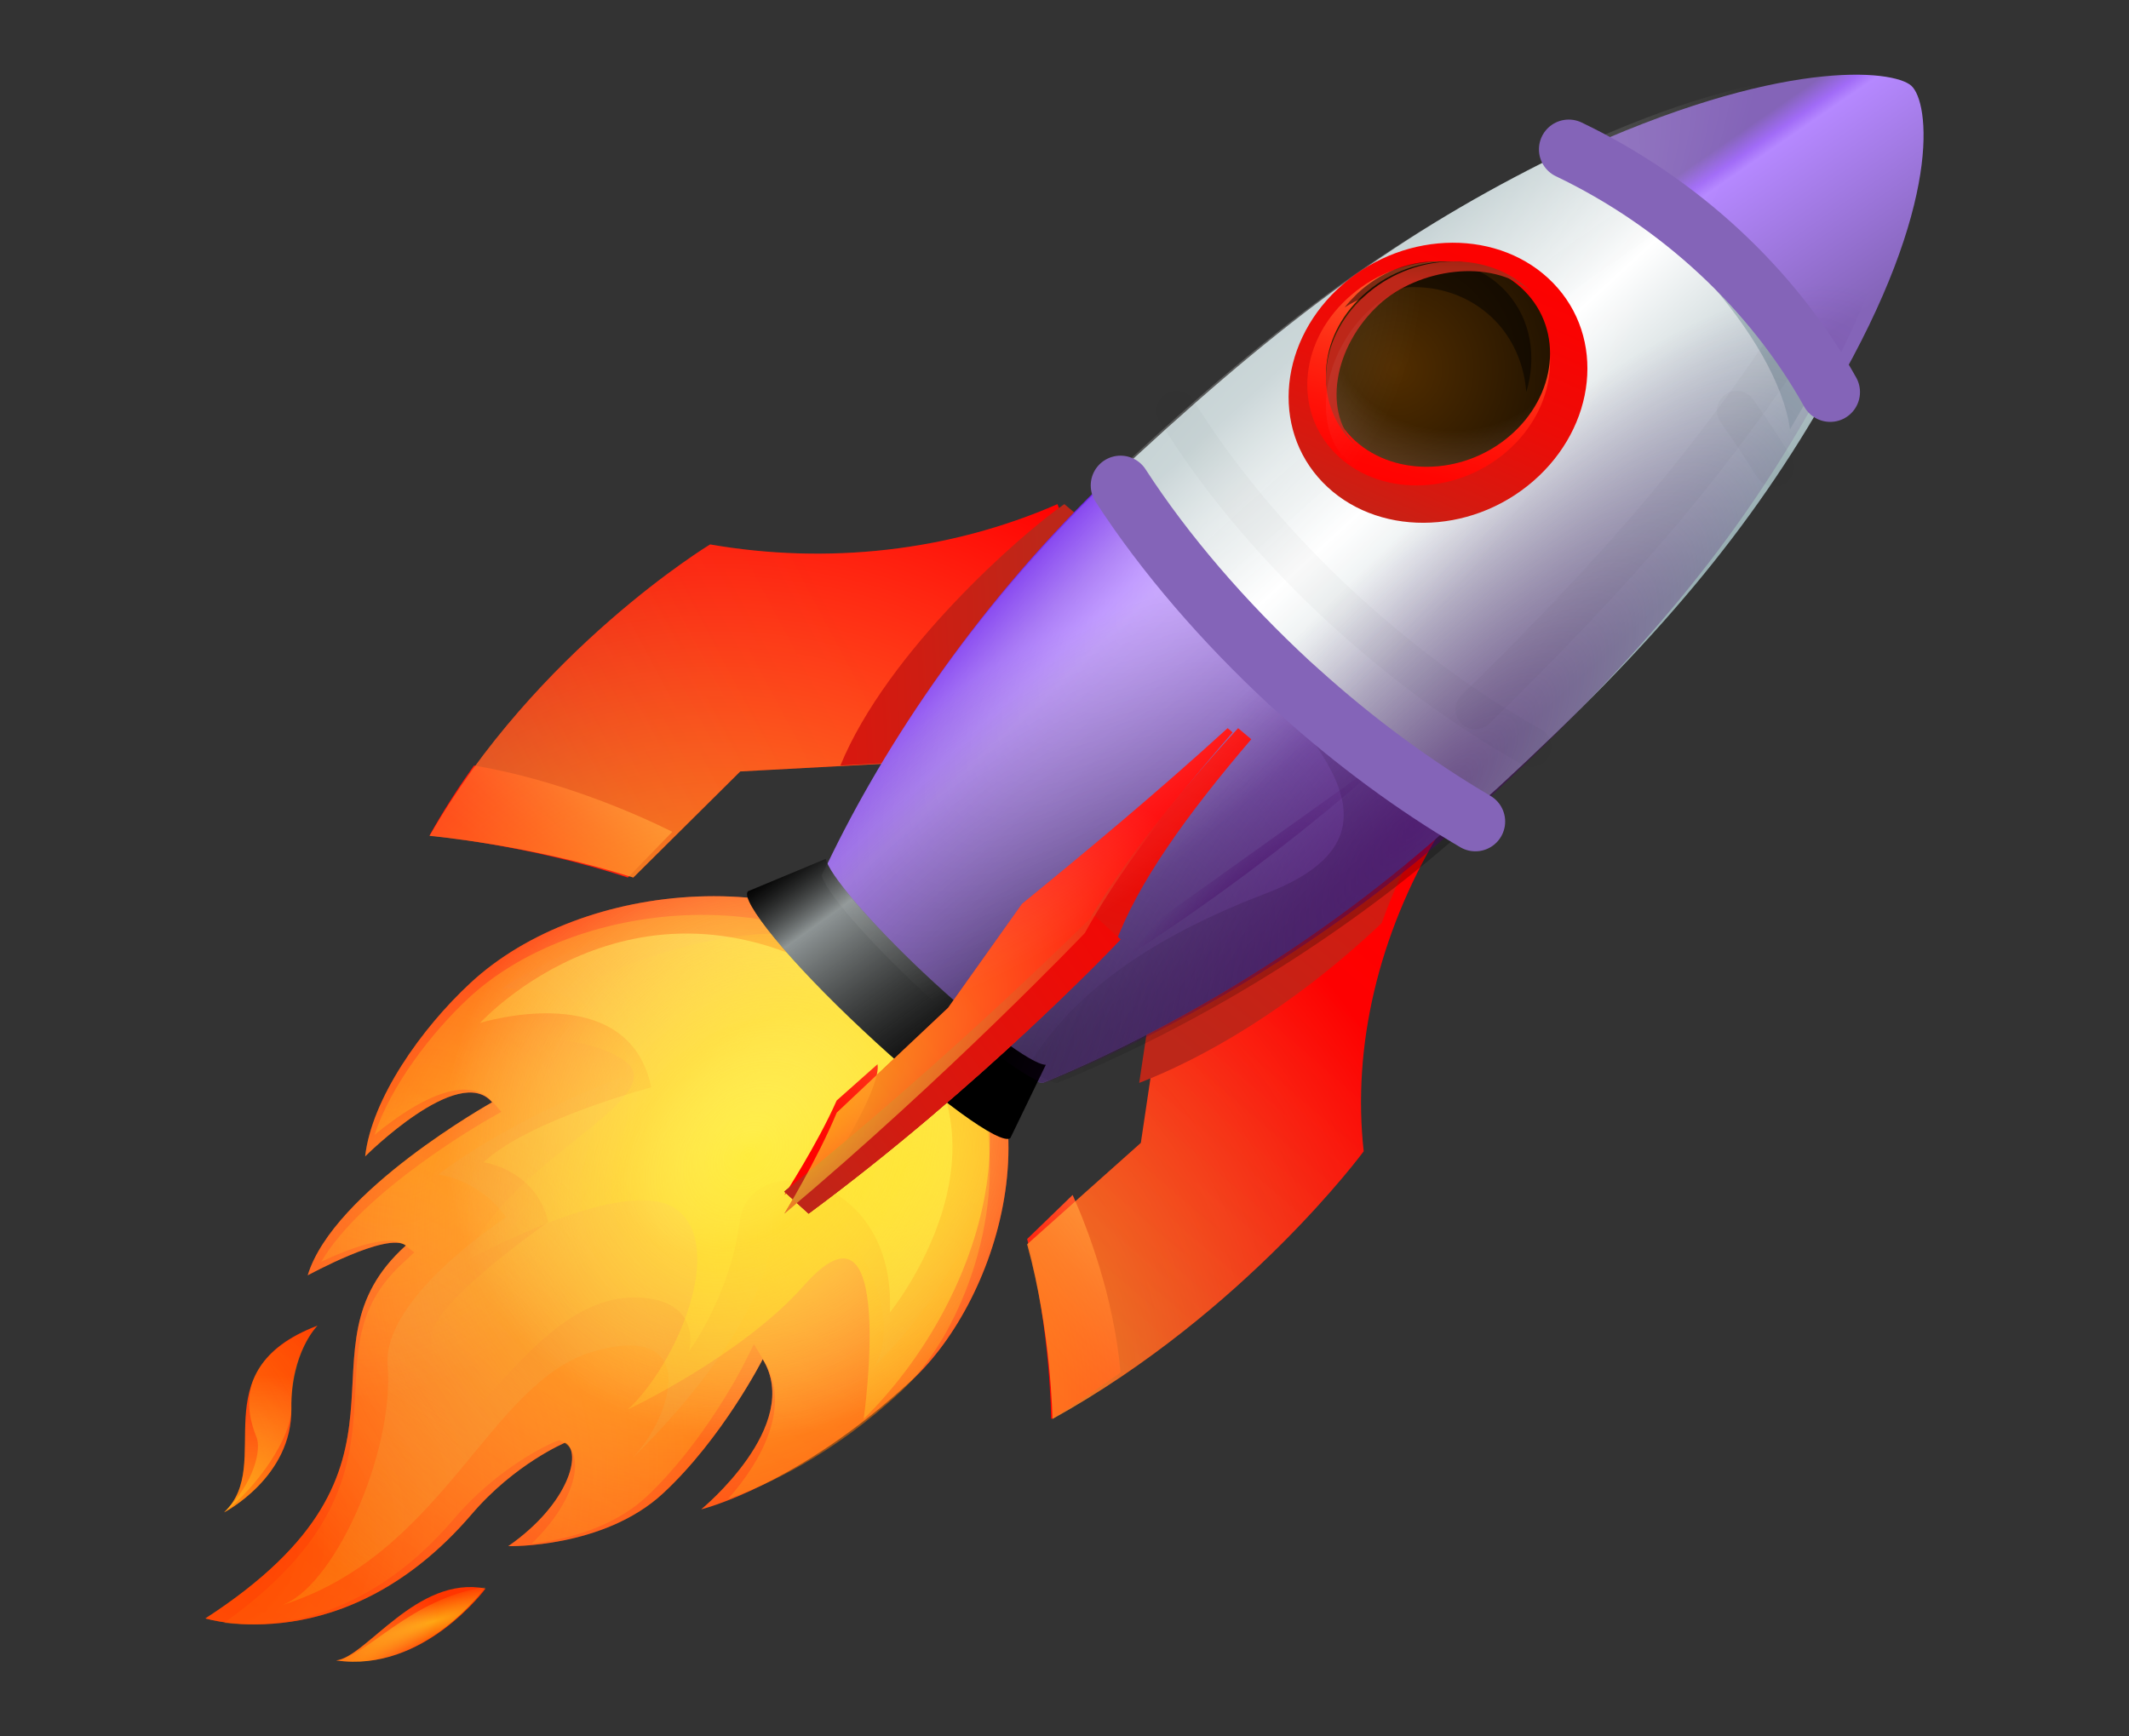 <svg width="114" height="93" viewBox="0 0 114 93" fill="none" xmlns="http://www.w3.org/2000/svg">
<rect x="0" y="0" width="114" height="93" fill="#333333" stroke="none"/>
<path d="M21.738 66.703C15.425 72.372 23.708 78.44 11 86.681C11 86.681 18.474 89.004 25.246 81.112C27.566 78.391 30.264 77.266 30.264 77.266C31.181 77.766 30.48 80.538 27.215 82.811C27.215 82.811 32.314 82.936 35.498 79.989C38.682 77.042 40.84 72.797 40.84 72.797C43.026 76.343 37.549 80.838 37.549 80.838C37.549 80.838 42.702 79.589 48.827 73.92C53.575 69.525 56.974 58.562 50.148 52.269C43.322 45.976 31.154 47.1 25.192 52.644C22.575 55.066 19.904 58.837 19.553 61.934C19.553 61.934 24.571 56.914 26.352 59.037C26.352 59.037 17.853 63.782 16.477 68.302C16.504 68.302 20.74 65.954 21.738 66.703Z" fill="url(#paint0_linear_257_531)"/>
<path d="M17 71C10.653 73.39 14.746 78.415 12 81C12 81 15.653 79.122 15.601 75.439C15.549 72.439 17 71 17 71Z" fill="url(#paint1_linear_257_531)"/>
<path d="M18 88.931C19.61 88.763 22.32 84.358 26 85.08C26 85.08 22.703 89.606 18 88.931Z" fill="url(#paint2_linear_257_531)"/>
<path opacity="0.5" d="M38.994 80.272C41.069 79.544 44.598 77.939 48.316 74.452C52.491 70.564 55.967 59.526 49.124 53.18C42.443 46.959 30.724 48.213 25.093 53.456C23.073 55.337 20.917 58.172 20.055 60.781C21.267 59.778 23.073 58.523 24.581 58.373C25.362 58.297 25.982 58.548 26.413 59.05L26.844 59.551L26.09 59.978C26.009 60.028 19.436 63.766 17.2 67.579C18.735 66.851 20.836 66.048 21.698 66.701L22.183 67.077L21.618 67.604C19.274 69.736 19.139 71.919 19.031 74.452C18.843 78.09 18.627 82.178 12 86.919C14.263 87.195 19.409 87.07 24.285 81.376C26.709 78.516 29.511 77.312 29.619 77.261L29.942 77.136L30.185 77.261C30.643 77.513 30.858 78.064 30.777 78.792C30.67 79.795 29.969 81.225 28.461 82.68C30.131 82.479 32.744 81.903 34.603 80.172C37.647 77.337 39.749 73.223 39.776 73.173L40.368 71.994L40.934 72.922C42.389 75.33 40.772 78.265 38.994 80.272Z" fill="url(#paint3_linear_257_531)"/>
<path d="M12 81C13.788 79.634 15.627 76.951 15.601 75.439C15.575 74.049 15.99 72.097 17 71C12.544 72.78 13.166 75.585 13.736 76.976C13.995 77.585 13.658 79.39 12 81Z" fill="url(#paint4_radial_257_531)"/>
<path d="M15 86C23.811 83.305 26.162 73.986 31.81 72.374C37.486 70.762 36.053 75.8 33.864 78.092C33.864 78.092 41.351 71.09 41.378 65.624C41.432 60.159 49.296 68.697 46.864 73.13C46.864 73.13 58.891 61.922 49.269 52.98C39.648 44.039 26.864 52.955 26.864 52.955C26.864 52.955 34.162 52.678 33.513 57.615C33.513 57.615 27.892 59.605 23.459 62.904C23.459 62.904 25.621 63.131 27.108 65.196C27.108 65.196 20.486 69.453 20.757 73.105C21.135 77.814 17.838 85.144 15 86Z" fill="url(#paint5_linear_257_531)"/>
<path d="M21 79C25.087 78.035 28.691 69.001 34.445 69.508C37.618 69.788 36.892 72.376 36.892 72.376C36.892 72.376 39.097 69.407 39.608 65.422C40.119 61.438 47.997 62.783 47.648 70.295C47.648 70.295 56.306 59.662 45.792 52.886C34.203 45.424 25.706 54.789 25.706 54.789C25.706 54.789 33.638 52.302 34.875 58.24C34.875 58.24 28.314 59.966 25.894 62.25C25.894 62.25 28.691 62.631 29.363 65.448C29.363 65.448 22.909 69.914 23.097 71.691C23.555 75.929 21 79 21 79Z" fill="url(#paint6_linear_257_531)"/>
<path opacity="0.5" d="M21.738 66.703C15.425 72.372 23.708 78.44 11 86.681C11 86.681 18.474 89.004 25.246 81.112C27.566 78.391 30.264 77.266 30.264 77.266C31.181 77.766 30.48 80.538 27.215 82.811C27.215 82.811 32.314 82.936 35.498 79.989C38.682 77.042 40.84 72.797 40.84 72.797C43.026 76.343 37.549 80.838 37.549 80.838C37.549 80.838 42.702 79.589 48.827 73.92C53.575 69.525 56.974 58.562 50.148 52.269C43.322 45.976 31.154 47.1 25.192 52.644C22.575 55.066 19.904 58.837 19.553 61.934C19.553 61.934 24.571 56.914 26.352 59.037C26.352 59.037 17.853 63.782 16.477 68.302C16.504 68.302 20.74 65.954 21.738 66.703Z" fill="url(#paint7_radial_257_531)"/>
<path opacity="0.5" d="M21.738 66.703C15.425 72.372 23.708 78.44 11 86.681C11 86.681 18.474 89.004 25.246 81.112C27.566 78.391 30.264 77.266 30.264 77.266C31.181 77.766 30.48 80.538 27.215 82.811C27.215 82.811 32.314 82.936 35.498 79.989C38.682 77.042 40.84 72.797 40.84 72.797C43.026 76.343 37.549 80.838 37.549 80.838C37.549 80.838 42.702 79.589 48.827 73.92C53.575 69.525 56.974 58.562 50.148 52.269C43.322 45.976 31.154 47.1 25.192 52.644C22.575 55.066 19.904 58.837 19.553 61.934C19.553 61.934 24.571 56.914 26.352 59.037C26.352 59.037 17.853 63.782 16.477 68.302C16.504 68.302 20.74 65.954 21.738 66.703Z" fill="url(#paint8_radial_257_531)"/>
<path d="M46.246 76C52.505 69.83 56.045 58.811 49.512 52.768C42.979 46.725 30.956 51.803 25.631 56.348C25.631 56.348 29.886 54.698 33.235 56.678C36.584 58.658 27.004 62.086 25 67.52C25 67.52 33.537 62.772 36.227 64.778C38.917 66.783 36.199 73.106 33.619 75.492C33.619 75.492 39.74 72.598 43.034 68.865C48.058 63.153 46.246 76 46.246 76Z" fill="url(#paint9_radial_257_531)"/>
<path opacity="0.5" d="M21.738 66.703C15.425 72.372 23.708 78.44 11 86.681C11 86.681 18.474 89.004 25.246 81.112C27.566 78.391 30.264 77.266 30.264 77.266C31.181 77.766 30.48 80.538 27.215 82.811C27.215 82.811 32.314 82.936 35.498 79.989C38.682 77.042 40.84 72.797 40.84 72.797C43.026 76.343 37.549 80.838 37.549 80.838C37.549 80.838 42.702 79.589 48.827 73.92C53.575 69.525 56.974 58.562 50.148 52.269C43.322 45.976 31.154 47.1 25.192 52.644C22.575 55.066 19.904 58.837 19.553 61.934C19.553 61.934 24.571 56.914 26.352 59.037C26.352 59.037 17.853 63.782 16.477 68.302C16.504 68.302 20.74 65.954 21.738 66.703Z" fill="url(#paint10_radial_257_531)"/>
<path opacity="0.5" d="M17 71C10.653 73.39 14.746 78.415 12 81C12 81 15.653 79.122 15.601 75.439C15.549 72.439 17 71 17 71Z" fill="url(#paint11_radial_257_531)"/>
<path d="M18 88.93C19.61 88.758 21.962 85.589 26 85C26 85 22.703 89.618 18 88.93Z" fill="url(#paint12_radial_257_531)"/>
<path opacity="0.5" d="M18 88.931C19.61 88.763 22.32 84.358 26 85.08C26 85.08 22.703 89.606 18 88.931Z" fill="url(#paint13_radial_257_531)"/>
<path opacity="0.5" d="M21.738 66.703C15.425 72.372 23.708 78.44 11 86.681C11 86.681 18.474 89.004 25.246 81.112C27.566 78.391 30.264 77.266 30.264 77.266C31.181 77.766 30.48 80.538 27.215 82.811C27.215 82.811 32.314 82.936 35.498 79.989C38.682 77.042 40.84 72.797 40.84 72.797C43.026 76.343 37.549 80.838 37.549 80.838C37.549 80.838 42.702 79.589 48.827 73.92C53.575 69.525 56.974 58.562 50.148 52.269C43.322 45.976 31.154 47.1 25.192 52.644C22.575 55.066 19.904 58.837 19.553 61.934C19.553 61.934 24.571 56.914 26.352 59.037C26.352 59.037 17.853 63.782 16.477 68.302C16.504 68.302 20.74 65.954 21.738 66.703Z" fill="url(#paint14_radial_257_531)"/>
<path opacity="0.25" d="M21.738 66.703C15.425 72.372 23.708 78.44 11 86.681C11 86.681 18.474 89.004 25.246 81.112C27.566 78.391 30.264 77.266 30.264 77.266C31.181 77.766 30.48 80.538 27.215 82.811C27.215 82.811 32.314 82.936 35.498 79.989C38.682 77.042 40.84 72.797 40.84 72.797C43.026 76.343 37.549 80.838 37.549 80.838C37.549 80.838 42.702 79.589 48.827 73.92C53.575 69.525 56.974 58.562 50.148 52.269C43.322 45.976 31.154 47.1 25.192 52.644C22.575 55.066 19.904 58.837 19.553 61.934C19.553 61.934 24.571 56.914 26.352 59.037C26.352 59.037 17.853 63.782 16.477 68.302C16.504 68.302 20.74 65.954 21.738 66.703Z" fill="url(#paint15_radial_257_531)"/>
<path opacity="0.75" d="M21.738 66.703C15.425 72.372 23.708 78.44 11 86.681C11 86.681 18.474 89.004 25.246 81.112C27.566 78.391 30.264 77.266 30.264 77.266C31.181 77.766 30.48 80.538 27.215 82.811C27.215 82.811 32.314 82.936 35.498 79.989C38.682 77.042 40.84 72.797 40.84 72.797C43.026 76.343 37.549 80.838 37.549 80.838C37.549 80.838 42.702 79.589 48.827 73.92C53.575 69.525 56.974 58.562 50.148 52.269C43.322 45.976 31.154 47.1 25.192 52.644C22.575 55.066 19.904 58.837 19.553 61.934C19.553 61.934 24.571 56.914 26.352 59.037C26.352 59.037 17.853 63.782 16.477 68.302C16.504 68.302 20.74 65.954 21.738 66.703Z" fill="url(#paint16_radial_257_531)"/>
<path d="M73.021 61.663C72.399 56.054 73.806 50.093 76.999 44.711L78 43L62.387 52.483L61.089 61.211L55 66.643C56.299 71.372 56.353 76 56.353 76C66.716 70.24 73.021 61.663 73.021 61.663Z" fill="url(#paint17_linear_257_531)"/>
<path d="M56.282 76C56.282 76 56.256 71.179 55 66.359L57.436 64C58.18 65.659 59.641 69.391 60 73.512C58.82 74.341 57.59 75.223 56.282 76Z" fill="url(#paint18_linear_257_531)"/>
<path opacity="0.75" d="M73.021 61.663C72.399 56.054 73.806 50.093 76.999 44.711L78 43L62.387 52.483L61.089 61.211L55 66.643C56.299 71.372 56.353 76 56.353 76C66.716 70.24 73.021 61.663 73.021 61.663Z" fill="url(#paint19_radial_257_531)"/>
<path d="M73.978 49.447C74.626 47.67 75.435 45.893 76.433 44.193L77 43.228C76.865 43.152 76.73 43.076 76.595 43L61.891 52.061L61 58C64.346 56.706 69.094 54.066 73.978 49.447Z" fill="url(#paint20_linear_257_531)"/>
<path d="M57 27.918C56.839 27.571 56.758 27.323 56.624 27C50.845 29.531 44.314 30.251 38.024 29.159C38.024 29.159 28.725 34.791 23 44.767C23 44.767 28.322 45.238 33.912 47L39.637 41.318L48.883 40.821C50.953 36.529 53.452 31.938 57 27.918Z" fill="url(#paint21_linear_257_531)"/>
<path d="M23 44.75C23 44.75 28.179 45.225 33.62 47L36 44.55C34.091 43.6 29.958 41.775 25.38 41C24.543 42.175 23.732 43.425 23 44.75Z" fill="url(#paint22_linear_257_531)"/>
<path opacity="0.75" d="M57 27.918C56.839 27.571 56.758 27.323 56.624 27C50.845 29.531 44.314 30.251 38.024 29.159C38.024 29.159 28.725 34.791 23 44.767C23 44.767 28.322 45.238 33.912 47L39.637 41.318L48.883 40.821C50.953 36.529 53.452 31.938 57 27.918Z" fill="url(#paint23_radial_257_531)"/>
<path d="M56.99 27C54.696 28.586 47.513 34.88 45 41L49.097 40.777C51.2 36.54 54.395 31.857 58 27.843L56.99 27Z" fill="url(#paint24_linear_257_531)"/>
<path d="M60 25.224C62.419 28.855 65.627 32.46 69.187 35.664C69.35 35.815 69.541 35.965 69.704 36.115C72.721 38.769 75.983 41.122 79.299 43C79.598 42.724 79.897 42.474 80.196 42.199C88.758 34.312 93.732 28.379 98 20.843C94.956 15.411 89.954 10.804 84.056 8C75.874 11.931 69.459 16.487 60.87 24.398C60.571 24.674 60.272 24.949 60 25.224Z" fill="url(#paint25_linear_257_531)"/>
<path d="M98.17 21C104.053 10.892 103.308 5.455 102.341 4.59C101.374 3.725 95.325 3.058 84 8.322C89.994 11.09 95.076 15.637 98.17 21Z" fill="url(#paint26_linear_257_531)"/>
<path d="M49.259 53.05C52.292 55.904 55.083 58 55.834 58C62.65 55.197 70.781 50.499 78 43.932C74.753 42.038 71.506 39.664 68.527 36.987C68.366 36.835 68.178 36.684 68.017 36.532C64.502 33.299 61.335 29.662 58.947 26C51.97 32.794 46.979 40.497 44 46.913C44.107 47.695 46.281 50.272 49.259 53.05Z" fill="url(#paint27_linear_257_531)"/>
<path opacity="0.75" d="M49.259 53.05C52.292 55.904 55.083 58 55.834 58C62.65 55.197 70.781 50.499 78 43.932C74.753 42.038 71.506 39.664 68.527 36.987C68.366 36.835 68.178 36.684 68.017 36.532C64.502 33.299 61.335 29.662 58.947 26C51.97 32.794 46.979 40.497 44 46.913C44.107 47.695 46.281 50.272 49.259 53.05Z" fill="url(#paint28_radial_257_531)"/>
<path opacity="0.5" d="M69.411 36.987C69.248 36.835 69.058 36.684 68.896 36.532C65.348 33.299 62.151 29.662 59.74 26C59.551 26.177 59.388 26.354 59.226 26.53C64.156 35.219 79.217 43.503 67.731 47.872C60.201 50.751 56.815 54.161 55 57.192C55.758 57.722 56.354 58 56.626 58C63.506 55.197 71.713 50.499 79 43.932C75.668 42.038 72.418 39.664 69.411 36.987Z" fill="url(#paint29_radial_257_531)"/>
<path d="M49.456 52.105C46.519 49.342 44.355 46.779 44.221 46L40.055 47.734C39.574 48.186 42.298 51.527 46.198 55.17C50.071 58.813 53.623 61.401 54.104 60.949L56 57.029C55.252 57.029 52.474 54.944 49.456 52.105Z" fill="url(#paint30_linear_257_531)"/>
<path d="M49.456 52.105C46.519 49.342 44.355 46.779 44.221 46L40.055 47.734C39.574 48.186 42.298 51.527 46.198 55.17C50.071 58.813 53.623 61.401 54.104 60.949L56 57.029C55.252 57.029 52.474 54.944 49.456 52.105Z" fill="url(#paint31_linear_257_531)"/>
<path d="M95.847 23C95.9 22.924 96.973 21.052 97 20.976C93.996 15.487 89.061 10.833 83.241 8C83.161 8.051 83.081 8.076 83 8.126C88.713 11.187 95.176 18.067 95.847 23Z" fill="url(#paint32_linear_257_531)"/>
<path opacity="0.75" d="M101.331 4.605C100.379 3.718 94.417 3.033 83.255 8.434C75.061 12.414 68.637 17.029 60.034 25.04C59.735 25.319 59.462 25.598 59.163 25.877C52.085 32.697 47.022 40.43 44 46.87C44.136 47.655 46.341 50.242 49.336 53.031C52.412 55.896 55.243 58 56.005 58C62.92 55.186 71.169 50.47 78.491 43.878C78.791 43.599 79.091 43.345 79.39 43.067C87.965 35.08 92.947 29.071 97.221 21.44C103.046 11.07 102.311 5.493 101.331 4.605Z" fill="url(#paint33_radial_257_531)"/>
<path d="M43.295 65C52.557 58.15 59.807 50.517 60 50.315L58.566 49C58.566 49 51.014 56.558 42 63.812L43.295 65Z" fill="url(#paint34_linear_257_531)"/>
<path d="M58.089 49.974C59.72 47 62.472 43.257 66 39.231C65.92 39.154 65.84 39.077 65.733 39C61.911 42.487 58.116 45.641 54.722 48.41L50.766 53.975L44.806 59.59C43.764 62.103 42 65 42 65C50.766 57.641 58.089 49.974 58.089 49.974Z" fill="url(#paint35_linear_257_531)"/>
<path d="M45.094 61.483C45.094 61.483 47.175 58.102 46.988 57L44.801 58.942C43.761 61.291 42 64 42 64C43.067 63.137 44.081 62.298 45.094 61.483Z" fill="url(#paint36_linear_257_531)"/>
<path d="M59.687 50.641C60.879 47.329 63.56 43.622 67 39.593C66.756 39.395 66.54 39.198 66.296 39C62.721 42.88 59.931 46.489 58.278 49.356C58.278 49.356 50.857 56.745 42 63.838L43.3 65C52.482 58.228 59.687 50.641 59.687 50.641Z" fill="url(#paint37_linear_257_531)"/>
<path d="M43.295 65C52.557 58.15 59.807 50.517 60 50.315L58.566 49C58.566 49 51.014 56.558 42 63.812L43.295 65Z" fill="url(#paint38_linear_257_531)"/>
<path opacity="0.75" d="M58.089 49.974C59.72 47 62.472 43.257 66 39.231C65.92 39.154 65.84 39.077 65.733 39C61.911 42.487 58.116 45.641 54.722 48.41L50.766 53.975L44.806 59.59C43.764 62.103 42 65 42 65C50.766 57.641 58.089 49.974 58.089 49.974Z" fill="url(#paint39_radial_257_531)"/>
<path opacity="0.75" d="M101.331 4.605C100.379 3.718 94.417 3.033 83.255 8.434C75.061 12.414 68.637 17.029 60.034 25.04C59.735 25.319 59.462 25.598 59.163 25.877C52.085 32.697 47.022 40.43 44 46.87C44.136 47.655 46.341 50.242 49.336 53.031C52.412 55.896 55.243 58 56.005 58C62.92 55.186 71.169 50.47 78.491 43.878C78.791 43.599 79.091 43.345 79.39 43.067C87.965 35.08 92.947 29.071 97.221 21.44C103.046 11.07 102.311 5.493 101.331 4.605Z" fill="url(#paint40_radial_257_531)"/>
<g opacity="0.16">
<path opacity="0.16" d="M82 40C78.478 38.028 74.821 35.348 71.353 32.087C67.91 28.826 65.081 25.362 63 22" stroke="black" stroke-width="2.128" stroke-miterlimit="10" stroke-linecap="round" stroke-linejoin="round"/>
<path opacity="0.16" d="M93 22C93.723 23.018 94.373 24.009 95 25" stroke="black" stroke-width="2.128" stroke-miterlimit="10" stroke-linecap="round" stroke-linejoin="round"/>
<g opacity="0.16">
<path opacity="0.16" d="M89 11C88.639 11.224 88.278 11.474 87.918 11.723C80.648 16.611 74.488 21.524 65.748 29.379C65.443 29.653 65.138 29.928 64.86 30.202C64.583 30.476 64.278 30.726 64 31" stroke="black" stroke-width="2.128" stroke-miterlimit="10" stroke-linecap="round" stroke-linejoin="round"/>
</g>
<path opacity="0.16" d="M79 38C86.358 30.806 91.06 25.347 95.495 18.765C95.681 18.51 95.841 18.255 96 18" stroke="black" stroke-width="2.128" stroke-miterlimit="10" stroke-linecap="round" stroke-linejoin="round"/>
</g>
<path opacity="0.75" d="M54 55C60.176 51.656 67.83 46.514 75 40L54 55Z" fill="url(#paint41_radial_257_531)"/>
<path d="M82.087 25.78C78.687 28.719 73.64 28.744 70.824 25.83C68.009 22.916 68.514 18.159 71.913 15.22C75.314 12.281 80.36 12.256 83.176 15.17C85.991 18.084 85.486 22.841 82.087 25.78Z" fill="url(#paint42_linear_257_531)"/>
<path d="M80.638 24.22C77.877 26.573 73.775 26.597 71.487 24.269C69.199 21.94 69.593 18.132 72.381 15.78C75.142 13.427 79.245 13.403 81.532 15.731C83.794 18.06 83.4 21.868 80.638 24.22Z" fill="url(#paint43_linear_257_531)"/>
<path d="M80.816 23.366C78.254 25.536 74.465 25.536 72.367 23.416C70.268 21.271 70.622 17.804 73.184 15.634C75.746 13.464 79.535 13.464 81.633 15.584C83.732 17.704 83.378 21.196 80.816 23.366Z" fill="url(#paint44_radial_257_531)"/>
<path opacity="0.5" d="M80.816 23.366C78.254 25.536 74.465 25.536 72.367 23.416C70.268 21.271 70.622 17.804 73.184 15.634C75.746 13.464 79.535 13.464 81.633 15.584C83.732 17.704 83.378 21.196 80.816 23.366Z" fill="url(#paint45_radial_257_531)"/>
<path opacity="0.5" d="M80.227 17.354C81.132 18.377 81.624 19.662 81.727 21C82.296 19.138 81.986 17.118 80.693 15.675C78.701 13.42 75.104 13.446 72.672 15.728C72.44 15.964 72.207 16.2 72 16.462C74.768 14.758 78.183 15.072 80.227 17.354Z" fill="black"/>
<path d="M82 15.637C79.829 13.433 75.91 13.459 73.259 15.689C70.609 17.919 70.243 21.481 72.414 23.686C72.639 23.916 72.865 24.07 72.724 23.968C70.778 22.199 71.371 18.559 73.88 16.278C75.91 14.433 79.801 13.766 82 15.637Z" fill="url(#paint46_linear_257_531)"/>
<path opacity="0.5" d="M80.68 16.148C78.64 14.218 75.004 14.922 73.147 16.773C70.924 18.99 70.322 22.483 71.839 24.36C72.074 24.491 72.179 24.726 72.048 24.621C71.97 24.543 71.891 24.465 71.839 24.36C71.813 24.36 71.787 24.334 71.76 24.334C73.774 26.577 77.41 26.551 79.869 24.282C82.354 22.014 82.72 18.39 80.68 16.148Z" fill="url(#paint47_radial_257_531)"/>
<path d="M98 21C94.931 15.49 89.945 10.844 84 8" stroke="#8464B8" stroke-width="3.191" stroke-miterlimit="10" stroke-linecap="round" stroke-linejoin="round"/>
<path d="M79 44C75.762 42.099 72.524 39.716 69.553 37.028C69.393 36.876 69.205 36.724 69.045 36.572C65.54 33.327 62.382 29.676 60 26" stroke="#8464B8" stroke-width="3.191" stroke-miterlimit="10" stroke-linecap="round" stroke-linejoin="round"/>
<defs>
<linearGradient id="paint0_linear_257_531" x1="48.646" y1="49.003" x2="9.811" y2="104.393" gradientUnits="userSpaceOnUse">
<stop stop-color="#FF0000"/>
<stop offset="0.232" stop-color="#FF1500"/>
<stop offset="0.737" stop-color="#FF3D00"/>
<stop offset="0.999" stop-color="#FF4C00"/>
</linearGradient>
<linearGradient id="paint1_linear_257_531" x1="39.421" y1="44.667" x2="1.734" y2="97.512" gradientUnits="userSpaceOnUse">
<stop stop-color="#FF0000"/>
<stop offset="0.232" stop-color="#FF1500"/>
<stop offset="0.737" stop-color="#FF3D00"/>
<stop offset="0.999" stop-color="#FF4C00"/>
</linearGradient>
<linearGradient id="paint2_linear_257_531" x1="50.146" y1="52.022" x2="11.987" y2="105.508" gradientUnits="userSpaceOnUse">
<stop stop-color="#FF0000"/>
<stop offset="0.232" stop-color="#FF1500"/>
<stop offset="0.737" stop-color="#FF3D00"/>
<stop offset="0.999" stop-color="#FF4C00"/>
</linearGradient>
<linearGradient id="paint3_linear_257_531" x1="39.636" y1="57.69" x2="15.069" y2="112.506" gradientUnits="userSpaceOnUse">
<stop stop-color="#FF8000"/>
<stop offset="0.639" stop-color="#FF5B00"/>
<stop offset="0.999" stop-color="#FF4C00"/>
</linearGradient>
<radialGradient id="paint4_radial_257_531" cx="0" cy="0" r="1" gradientUnits="userSpaceOnUse" gradientTransform="translate(1.229 84.728) rotate(-136.726) scale(20.809 26.376)">
<stop offset="0.001" stop-color="#FFED1C" stop-opacity="0.6"/>
<stop offset="0.948" stop-color="#FFED1C" stop-opacity="0.026"/>
<stop offset="0.991" stop-color="#FFED1C" stop-opacity="0"/>
</radialGradient>
<linearGradient id="paint5_linear_257_531" x1="17.276" y1="89.473" x2="39.973" y2="54.549" gradientUnits="userSpaceOnUse">
<stop stop-color="#FF8000"/>
<stop offset="0.023" stop-color="#FE7F02" stop-opacity="0.977"/>
<stop offset="0.666" stop-color="#ED582A" stop-opacity="0.334"/>
<stop offset="1" stop-color="#E74939" stop-opacity="0"/>
</linearGradient>
<linearGradient id="paint6_linear_257_531" x1="45.722" y1="54.8" x2="24.385" y2="75.056" gradientUnits="userSpaceOnUse">
<stop stop-color="#FFBC47"/>
<stop offset="0.187" stop-color="#FFB137" stop-opacity="0.813"/>
<stop offset="0.722" stop-color="#FF940F" stop-opacity="0.278"/>
<stop offset="1" stop-color="#FF8900" stop-opacity="0"/>
</linearGradient>
<radialGradient id="paint7_radial_257_531" cx="0" cy="0" r="1" gradientUnits="userSpaceOnUse" gradientTransform="translate(40.648 60.199) rotate(-137.213) scale(16.631 17.092)">
<stop offset="0.001" stop-color="#FFBC47"/>
<stop offset="0.294" stop-color="#FFBF4B" stop-opacity="0.707"/>
<stop offset="0.562" stop-color="#FEC656" stop-opacity="0.438"/>
<stop offset="0.82" stop-color="#FCD368" stop-opacity="0.18"/>
<stop offset="1" stop-color="#FBE07A" stop-opacity="0"/>
</radialGradient>
<radialGradient id="paint8_radial_257_531" cx="0" cy="0" r="1" gradientUnits="userSpaceOnUse" gradientTransform="translate(40.011 60.789) rotate(-137.213) scale(16.119 16.565)">
<stop offset="0.001" stop-color="white"/>
<stop offset="1" stop-color="white" stop-opacity="0"/>
</radialGradient>
<radialGradient id="paint9_radial_257_531" cx="0" cy="0" r="1" gradientUnits="userSpaceOnUse" gradientTransform="translate(48.741 62.9) rotate(-137.232) scale(20.139 29.689)">
<stop offset="0.001" stop-color="#FFED1C" stop-opacity="0.6"/>
<stop offset="0.948" stop-color="#FFED1C" stop-opacity="0.026"/>
<stop offset="0.991" stop-color="#FFED1C" stop-opacity="0"/>
</radialGradient>
<radialGradient id="paint10_radial_257_531" cx="0" cy="0" r="1" gradientUnits="userSpaceOnUse" gradientTransform="translate(40.265 60.663) rotate(-40.528) scale(7.97 5.052)">
<stop offset="0.001" stop-color="white"/>
<stop offset="1" stop-color="white" stop-opacity="0"/>
</radialGradient>
<radialGradient id="paint11_radial_257_531" cx="0" cy="0" r="1" gradientUnits="userSpaceOnUse" gradientTransform="translate(12.36 81.543) rotate(-136.726) scale(6.875 8.714)">
<stop offset="0.001" stop-color="#FFED1C"/>
<stop offset="0.2" stop-color="#FFEE2B" stop-opacity="0.801"/>
<stop offset="0.584" stop-color="#FFF254" stop-opacity="0.417"/>
<stop offset="1" stop-color="#FFF686" stop-opacity="0"/>
</radialGradient>
<radialGradient id="paint12_radial_257_531" cx="0" cy="0" r="1" gradientUnits="userSpaceOnUse" gradientTransform="translate(23.234 86.835) rotate(163.237) scale(6.731 1.318)">
<stop offset="0.001" stop-color="#FFED1C" stop-opacity="0.6"/>
<stop offset="0.948" stop-color="#FFED1C" stop-opacity="0.026"/>
<stop offset="0.991" stop-color="#FFED1C" stop-opacity="0"/>
</radialGradient>
<radialGradient id="paint13_radial_257_531" cx="0" cy="0" r="1" gradientUnits="userSpaceOnUse" gradientTransform="translate(18.451 89.86) rotate(-39.327) scale(6.288 1.978)">
<stop offset="0.001" stop-color="#FFED1C"/>
<stop offset="0.2" stop-color="#FFEE2B" stop-opacity="0.801"/>
<stop offset="0.584" stop-color="#FFF254" stop-opacity="0.417"/>
<stop offset="1" stop-color="#FFF686" stop-opacity="0"/>
</radialGradient>
<radialGradient id="paint14_radial_257_531" cx="0" cy="0" r="1" gradientUnits="userSpaceOnUse" gradientTransform="translate(12.521 83.677) rotate(-137.213) scale(22.165 28.062)">
<stop offset="0.001" stop-color="#FF4C00"/>
<stop offset="0.135" stop-color="#FF5B0C" stop-opacity="0.866"/>
<stop offset="0.394" stop-color="#FF842C" stop-opacity="0.607"/>
<stop offset="0.749" stop-color="#FFC45F" stop-opacity="0.251"/>
<stop offset="1" stop-color="#FFF686" stop-opacity="0"/>
</radialGradient>
<radialGradient id="paint15_radial_257_531" cx="0" cy="0" r="1" gradientUnits="userSpaceOnUse" gradientTransform="translate(21.857 61.34) rotate(-137.213) scale(11.765 14.895)">
<stop offset="0.001" stop-color="#FFED1C"/>
<stop offset="0.2" stop-color="#FFEE2B" stop-opacity="0.801"/>
<stop offset="0.584" stop-color="#FFF254" stop-opacity="0.417"/>
<stop offset="1" stop-color="#FFF686" stop-opacity="0"/>
</radialGradient>
<radialGradient id="paint16_radial_257_531" cx="0" cy="0" r="1" gradientUnits="userSpaceOnUse" gradientTransform="translate(39.999 61.861) rotate(-137.213) scale(24.602 31.147)">
<stop offset="0.001" stop-color="#FFED1C"/>
<stop offset="0.2" stop-color="#FFEE2B" stop-opacity="0.801"/>
<stop offset="0.584" stop-color="#FFF254" stop-opacity="0.417"/>
<stop offset="1" stop-color="#FFF686" stop-opacity="0"/>
</radialGradient>
<linearGradient id="paint17_linear_257_531" x1="46.739" y1="78.394" x2="72.325" y2="48.711" gradientUnits="userSpaceOnUse">
<stop stop-color="#BD2719"/>
<stop offset="0.215" stop-color="#D41A10"/>
<stop offset="0.505" stop-color="#EC0C07"/>
<stop offset="0.774" stop-color="#FA0302"/>
<stop offset="1" stop-color="#FF0000"/>
</linearGradient>
<linearGradient id="paint18_linear_257_531" x1="62.434" y1="65.01" x2="54.097" y2="73.111" gradientUnits="userSpaceOnUse">
<stop stop-color="#FC8D41"/>
<stop offset="0.09" stop-color="#FC7837"/>
<stop offset="0.294" stop-color="#FD4D24"/>
<stop offset="0.492" stop-color="#FE2C14"/>
<stop offset="0.68" stop-color="#FF1409"/>
<stop offset="0.854" stop-color="#FF0502"/>
<stop offset="1" stop-color="#FF0000"/>
</linearGradient>
<radialGradient id="paint19_radial_257_531" cx="0" cy="0" r="1" gradientUnits="userSpaceOnUse" gradientTransform="translate(42.736 74.881) rotate(42.909) scale(36.245 36.148)">
<stop offset="0.001" stop-color="#FFED1C"/>
<stop offset="0.2" stop-color="#FFEE2B" stop-opacity="0.801"/>
<stop offset="0.584" stop-color="#FFF254" stop-opacity="0.417"/>
<stop offset="1" stop-color="#FFF686" stop-opacity="0"/>
</radialGradient>
<linearGradient id="paint20_linear_257_531" x1="62.995" y1="56.136" x2="102.907" y2="6.959" gradientUnits="userSpaceOnUse">
<stop stop-color="#BD2719"/>
<stop offset="0.215" stop-color="#D41A10"/>
<stop offset="0.505" stop-color="#EC0C07"/>
<stop offset="0.774" stop-color="#FA0302"/>
<stop offset="1" stop-color="#FF0000"/>
</linearGradient>
<linearGradient id="paint21_linear_257_531" x1="19.695" y1="45.718" x2="44.879" y2="32.331" gradientUnits="userSpaceOnUse">
<stop stop-color="#BD2719"/>
<stop offset="0.215" stop-color="#D41A10"/>
<stop offset="0.505" stop-color="#EC0C07"/>
<stop offset="0.774" stop-color="#FA0302"/>
<stop offset="1" stop-color="#FF0000"/>
</linearGradient>
<linearGradient id="paint22_linear_257_531" x1="34.245" y1="38.719" x2="26.699" y2="48.104" gradientUnits="userSpaceOnUse">
<stop stop-color="#FC8D41"/>
<stop offset="0.09" stop-color="#FC7837"/>
<stop offset="0.294" stop-color="#FD4D24"/>
<stop offset="0.492" stop-color="#FE2C14"/>
<stop offset="0.68" stop-color="#FF1409"/>
<stop offset="0.854" stop-color="#FF0502"/>
<stop offset="1" stop-color="#FF0000"/>
</linearGradient>
<radialGradient id="paint23_radial_257_531" cx="0" cy="0" r="1" gradientUnits="userSpaceOnUse" gradientTransform="translate(38.532 60.423) rotate(42.714) scale(38.602 38.479)">
<stop offset="0.001" stop-color="#FFED1C"/>
<stop offset="0.2" stop-color="#FFEE2B" stop-opacity="0.801"/>
<stop offset="0.584" stop-color="#FFF254" stop-opacity="0.417"/>
<stop offset="1" stop-color="#FFF686" stop-opacity="0"/>
</radialGradient>
<linearGradient id="paint24_linear_257_531" x1="56.042" y1="33.79" x2="13.403" y2="35.987" gradientUnits="userSpaceOnUse">
<stop stop-color="#BD2719"/>
<stop offset="0.215" stop-color="#D41A10"/>
<stop offset="0.505" stop-color="#EC0C07"/>
<stop offset="0.774" stop-color="#FA0302"/>
<stop offset="1" stop-color="#FF0000"/>
</linearGradient>
<linearGradient id="paint25_linear_257_531" x1="71.944" y1="16.546" x2="87.628" y2="33.574" gradientUnits="userSpaceOnUse">
<stop stop-color="#BBCACC"/>
<stop offset="0.372" stop-color="white"/>
<stop offset="1" stop-color="#99AFB3"/>
</linearGradient>
<linearGradient id="paint26_linear_257_531" x1="101.151" y1="15.707" x2="92.977" y2="3.85" gradientUnits="userSpaceOnUse">
<stop stop-color="#8464B8"/>
<stop offset="0.688" stop-color="#B588FF"/>
<stop offset="0.733" stop-color="#A16BF7"/>
<stop offset="0.807" stop-color="#8464B8"/>
<stop offset="0.903" stop-color="#8464B8"/>
<stop offset="1" stop-color="#8464B8"/>
</linearGradient>
<linearGradient id="paint27_linear_257_531" x1="67.022" y1="51.62" x2="49.008" y2="32.583" gradientUnits="userSpaceOnUse">
<stop stop-color="#8464B8"/>
<stop offset="0.688" stop-color="#B183FC"/>
<stop offset="0.733" stop-color="#AB78FF"/>
<stop offset="0.807" stop-color="#965DF3"/>
<stop offset="0.903" stop-color="#7830EE"/>
<stop offset="1" stop-color="#5400DC"/>
</linearGradient>
<radialGradient id="paint28_radial_257_531" cx="0" cy="0" r="1" gradientUnits="userSpaceOnUse" gradientTransform="translate(54.009 57.571) rotate(43.265) scale(17.711 32.357)">
<stop stop-opacity="0.75"/>
<stop offset="1" stop-opacity="0"/>
</radialGradient>
<radialGradient id="paint29_radial_257_531" cx="0" cy="0" r="1" gradientUnits="userSpaceOnUse" gradientTransform="translate(76.212 53.527) rotate(42.996) scale(17.8 32.5)">
<stop stop-opacity="0.75"/>
<stop offset="1" stop-opacity="0"/>
</radialGradient>
<linearGradient id="paint30_linear_257_531" x1="42.429" y1="45.848" x2="53.485" y2="61.281" gradientUnits="userSpaceOnUse">
<stop/>
<stop offset="0.196" stop-color="#4D4D4C"/>
<stop offset="0.765"/>
</linearGradient>
<linearGradient id="paint31_linear_257_531" x1="42.429" y1="45.848" x2="53.485" y2="61.281" gradientUnits="userSpaceOnUse">
<stop stop-opacity="0"/>
<stop offset="0.198" stop-color="#CFDCDE" stop-opacity="0.5"/>
<stop offset="0.765" stop-opacity="0"/>
</linearGradient>
<linearGradient id="paint32_linear_257_531" x1="67.963" y1="10.853" x2="95.351" y2="17.483" gradientUnits="userSpaceOnUse">
<stop stop-color="#BBCACC"/>
<stop offset="0.372" stop-color="white"/>
<stop offset="1" stop-color="#99AFB3"/>
</linearGradient>
<radialGradient id="paint33_radial_257_531" cx="0" cy="0" r="1" gradientUnits="userSpaceOnUse" gradientTransform="translate(76.049 43.932) rotate(42.201) scale(11.547 37.227)">
<stop stop-color="#440063" stop-opacity="0.75"/>
<stop offset="1" stop-color="#420061" stop-opacity="0"/>
</radialGradient>
<linearGradient id="paint34_linear_257_531" x1="41.218" y1="62.745" x2="72.05" y2="41.066" gradientUnits="userSpaceOnUse">
<stop stop-color="#BD2719"/>
<stop offset="0.215" stop-color="#D41A10"/>
<stop offset="0.505" stop-color="#EC0C07"/>
<stop offset="0.774" stop-color="#FA0302"/>
<stop offset="1" stop-color="#FF0000"/>
</linearGradient>
<linearGradient id="paint35_linear_257_531" x1="36.17" y1="64.948" x2="51.944" y2="52.429" gradientUnits="userSpaceOnUse">
<stop stop-color="#BD2719"/>
<stop offset="0.215" stop-color="#D41A10"/>
<stop offset="0.505" stop-color="#EC0C07"/>
<stop offset="0.774" stop-color="#FA0302"/>
<stop offset="1" stop-color="#FF0000"/>
</linearGradient>
<linearGradient id="paint36_linear_257_531" x1="51.605" y1="54.571" x2="43.236" y2="63.269" gradientUnits="userSpaceOnUse">
<stop stop-color="#FC8D41"/>
<stop offset="0.09" stop-color="#FC7837"/>
<stop offset="0.294" stop-color="#FD4D24"/>
<stop offset="0.492" stop-color="#FE2C14"/>
<stop offset="0.68" stop-color="#FF1409"/>
<stop offset="0.854" stop-color="#FF0502"/>
<stop offset="1" stop-color="#FF0000"/>
</linearGradient>
<linearGradient id="paint37_linear_257_531" x1="51.417" y1="59.718" x2="60.905" y2="29.961" gradientUnits="userSpaceOnUse">
<stop stop-color="#BD2719"/>
<stop offset="0.215" stop-color="#D41A10"/>
<stop offset="0.505" stop-color="#EC0C07"/>
<stop offset="0.774" stop-color="#FA0302"/>
<stop offset="1" stop-color="#FF0000"/>
</linearGradient>
<linearGradient id="paint38_linear_257_531" x1="41.218" y1="62.745" x2="72.05" y2="41.066" gradientUnits="userSpaceOnUse">
<stop stop-color="#BD2719"/>
<stop offset="0.215" stop-color="#D41A10"/>
<stop offset="0.505" stop-color="#EC0C07"/>
<stop offset="0.774" stop-color="#FA0302"/>
<stop offset="1" stop-color="#FF0000"/>
</linearGradient>
<radialGradient id="paint39_radial_257_531" cx="0" cy="0" r="1" gradientUnits="userSpaceOnUse" gradientTransform="translate(41.023 61.265) rotate(-37.893) scale(27.502 9.137)">
<stop offset="0.001" stop-color="#FFED1C"/>
<stop offset="0.2" stop-color="#FFEE2B" stop-opacity="0.801"/>
<stop offset="0.584" stop-color="#FFF254" stop-opacity="0.417"/>
<stop offset="1" stop-color="#FFF686" stop-opacity="0"/>
</radialGradient>
<radialGradient id="paint40_radial_257_531" cx="0" cy="0" r="1" gradientUnits="userSpaceOnUse" gradientTransform="translate(67.791 25.803) rotate(42.201) scale(11.547 37.227)">
<stop stop-color="white" stop-opacity="0.5"/>
<stop offset="1" stop-color="white" stop-opacity="0"/>
</radialGradient>
<radialGradient id="paint41_radial_257_531" cx="0" cy="0" r="1" gradientUnits="userSpaceOnUse" gradientTransform="translate(64.897 50.12) rotate(41.774) scale(2.764 13.199)">
<stop stop-color="#440063" stop-opacity="0.75"/>
<stop offset="1" stop-color="#420061" stop-opacity="0"/>
</radialGradient>
<linearGradient id="paint42_linear_257_531" x1="72.601" y1="29.378" x2="80.47" y2="11.307" gradientUnits="userSpaceOnUse">
<stop stop-color="#BD2719"/>
<stop offset="0.215" stop-color="#D41A10"/>
<stop offset="0.505" stop-color="#EC0C07"/>
<stop offset="0.774" stop-color="#FA0302"/>
<stop offset="1" stop-color="#FF0000"/>
</linearGradient>
<linearGradient id="paint43_linear_257_531" x1="78.874" y1="12.737" x2="74.807" y2="27.376" gradientUnits="userSpaceOnUse">
<stop stop-color="#FC8D41"/>
<stop offset="0.09" stop-color="#FC7837"/>
<stop offset="0.294" stop-color="#FD4D24"/>
<stop offset="0.492" stop-color="#FE2C14"/>
<stop offset="0.68" stop-color="#FF1409"/>
<stop offset="0.854" stop-color="#FF0502"/>
<stop offset="1" stop-color="#FF0000"/>
</linearGradient>
<radialGradient id="paint44_radial_257_531" cx="0" cy="0" r="1" gradientUnits="userSpaceOnUse" gradientTransform="translate(74.701 19.731) rotate(42.46) scale(15.15 15.089)">
<stop stop-color="#512D00"/>
<stop offset="1"/>
</radialGradient>
<radialGradient id="paint45_radial_257_531" cx="0" cy="0" r="1" gradientUnits="userSpaceOnUse" gradientTransform="translate(77.778 16.867) scale(13.866 12.69)">
<stop offset="0.487" stop-color="#F5CBC0" stop-opacity="0"/>
<stop offset="1" stop-color="#E67E62"/>
</radialGradient>
<linearGradient id="paint46_linear_257_531" x1="76.683" y1="15.123" x2="77.189" y2="5.259" gradientUnits="userSpaceOnUse">
<stop stop-color="#BD2719"/>
<stop offset="0.042" stop-color="#B42717"/>
<stop offset="0.257" stop-color="#89250F"/>
<stop offset="0.465" stop-color="#682408"/>
<stop offset="0.663" stop-color="#502304"/>
<stop offset="0.846" stop-color="#412201"/>
<stop offset="1" stop-color="#3C2200"/>
</linearGradient>
<radialGradient id="paint47_radial_257_531" cx="0" cy="0" r="1" gradientUnits="userSpaceOnUse" gradientTransform="translate(58.206 14.241) scale(18.045 17.987)">
<stop stop-color="white" stop-opacity="0.5"/>
<stop offset="1" stop-color="white" stop-opacity="0"/>
</radialGradient>
</defs>
</svg>
